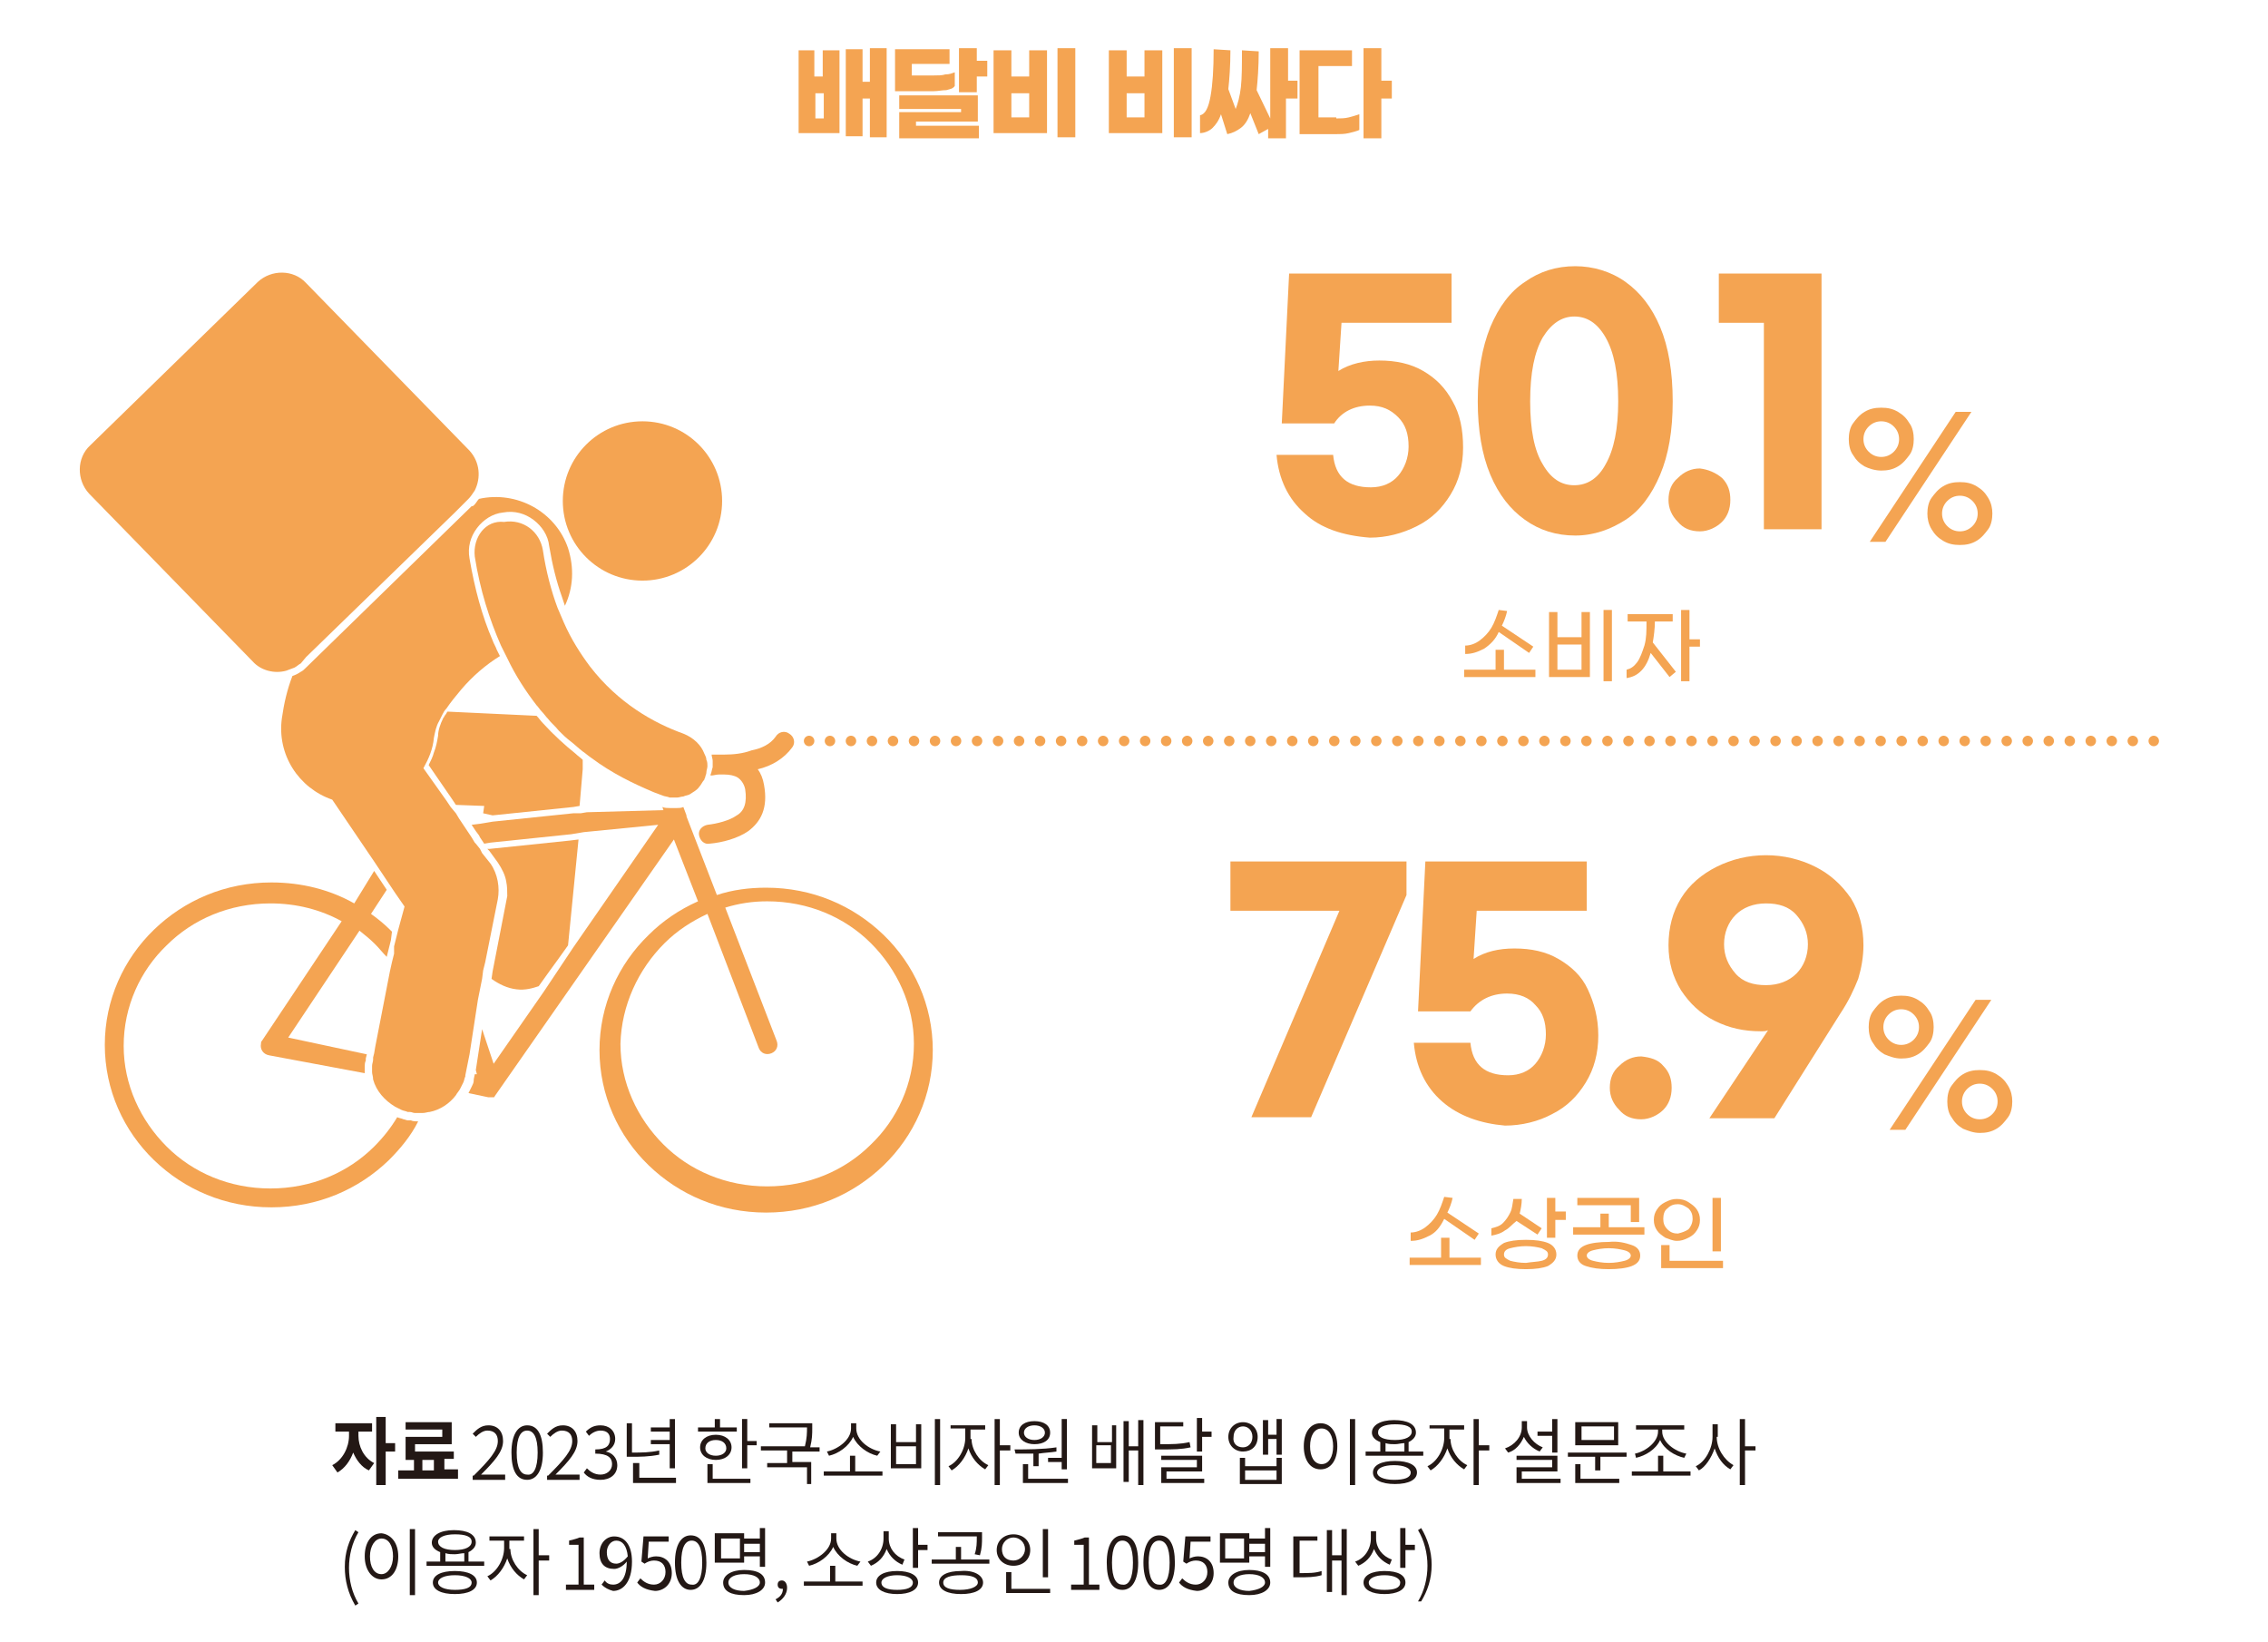 <?xml version="1.0" encoding="utf-8"?>
<!-- Generator: Adobe Illustrator 27.5.0, SVG Export Plug-In . SVG Version: 6.00 Build 0)  -->
<svg version="1.1" id="레이어_1" xmlns="http://www.w3.org/2000/svg" xmlns:xlink="http://www.w3.org/1999/xlink" x="0px"
	 y="0px" width="216.4px" height="156.7px" viewBox="0 0 216.4 156.7" style="enable-background:new 0 0 216.4 156.7;"
	 xml:space="preserve">
<style type="text/css">
	.st0{fill:#F4A452;}
	.st1{fill:#231815;}
	.st2{fill:none;stroke:#F4A452;stroke-linecap:round;stroke-linejoin:round;stroke-dasharray:0,2.005;}
	.st3{fill:none;stroke:#F4A452;stroke-linecap:round;stroke-linejoin:round;}
	.st4{clip-path:url(#SVGID_00000054249492157147528740000018314656638004593794_);fill:#F4A452;}
</style>
<g>
	<g>
		<path class="st0" d="M78.6,4.8h1.5v7.9h-3.9V4.8h1.5v2.5h0.8V4.8z M78.6,11.3V8.9h-0.8v2.4H78.6z M84.6,4.6v8.5H83V9.4h-0.7V13
			h-1.6V4.7h1.6v3.1H83V4.6H84.6z"/>
		<path class="st0" d="M90.3,8.6c-0.4,0-0.8,0.1-1.2,0.1h-3.7V4.7h5.2v1.4h-3.6v1.1h2.1c0.4,0,0.8,0,1.1-0.1c0.4,0,0.6-0.1,0.9-0.2
			v1.3C90.9,8.5,90.6,8.5,90.3,8.6z M87.4,12h6v1.2h-7.6v-2.5h5.9v-0.3h-5.9V9.1h7.5v2.5h-5.9V12z M94.2,5.8v1.5h-1v1.5h-1.7V4.6
			h1.7v1.2H94.2z"/>
		<path class="st0" d="M98.2,4.8h1.7v7.9h-5.1V4.8h1.7v2.5h1.7V4.8z M98.2,11.2V8.9h-1.7v2.3H98.2z M102.6,4.6v8.5h-1.7V4.6H102.6z"
			/>
		<path class="st0" d="M109.2,4.8h1.7v7.9h-5.1V4.8h1.7v2.5h1.7V4.8z M109.2,11.2V8.9h-1.7v2.3H109.2z M113.7,4.6v8.5H112V4.6H113.7
			z"/>
		<path class="st0" d="M123.6,9.4h-0.9v3.8H121v-0.9l-0.9,0.5l-0.8-2c-0.2,0.6-0.5,1.1-0.9,1.4c-0.4,0.3-0.8,0.5-1.3,0.6h0v0
			l-0.6-1.9c-0.2,0.6-0.5,1-0.8,1.3s-0.8,0.5-1.2,0.5v-1.7c0.5-0.1,0.8-0.7,1-1.8c0.2-1.1,0.3-2.6,0.3-4.5l1.6,0.1
			c0,1.5-0.1,2.8-0.2,3.7l0.7,1.9c0.2-0.5,0.4-1.2,0.5-2.1s0.1-2.1,0.1-3.5l1.6,0.1c0,1.5-0.1,2.8-0.2,3.7l1.3,2.7V4.6h1.7v3.1h0.9
			V9.4z"/>
		<path class="st0" d="M127.5,11.3c0.4,0,0.8,0,1.2-0.1c0.4-0.1,0.7-0.2,1-0.3v1.5c-0.2,0.1-0.6,0.2-1,0.3s-0.9,0.1-1.3,0.1H124V4.8
			h5v1.5h-3.2v4.9H127.5z M132.8,9.4h-1v3.8h-1.7V4.6h1.7v3.1h1V9.4z"/>
	</g>
	<g>
		<path class="st1" d="M34.2,137c0,1,0.5,2.1,1.5,2.6l-0.5,0.7c-0.7-0.3-1.2-1-1.5-1.7c-0.3,0.8-0.8,1.5-1.5,1.9l-0.5-0.7
			c1-0.5,1.6-1.7,1.6-2.8v-0.4H32v-0.8h3.5v0.8h-1.3V137z M37.7,138.5h-0.9v3.2h-0.9v-6.5h0.9v2.5h0.9V138.5z"/>
		<path class="st1" d="M43.7,140.3v0.8H38v-0.8h1.5v-1h-0.8v-2.2h3.5v-0.7h-3.5v-0.7h4.4v2.1h-3.5v0.7h3.7v0.7h-0.9v1H43.7z
			 M40.3,140.3h1.1v-1h-1.1V140.3z"/>
	</g>
	<g>
		<path class="st1" d="M45.2,140.8c1.5-1.5,2.3-2.4,2.3-3.3c0-0.6-0.3-1-1-1c-0.4,0-0.8,0.3-1.1,0.6l-0.3-0.3
			c0.4-0.4,0.8-0.8,1.5-0.8c0.9,0,1.4,0.6,1.4,1.5c0,1-0.8,1.9-2.1,3.2c0.3,0,0.6,0,0.8,0h1.5v0.5h-3.1V140.8z"/>
		<path class="st1" d="M48.8,138.6c0-1.7,0.6-2.6,1.5-2.6c1,0,1.5,0.9,1.5,2.6c0,1.7-0.6,2.6-1.5,2.6
			C49.3,141.2,48.8,140.3,48.8,138.6z M51.3,138.6c0-1.5-0.4-2.1-1-2.1c-0.6,0-1,0.6-1,2.1c0,1.5,0.4,2.1,1,2.1
			C50.9,140.8,51.3,140.1,51.3,138.6z"/>
		<path class="st1" d="M52.3,140.8c1.5-1.5,2.3-2.4,2.3-3.3c0-0.6-0.3-1-1-1c-0.4,0-0.8,0.3-1.1,0.6l-0.3-0.3
			c0.4-0.4,0.8-0.8,1.5-0.8c0.9,0,1.4,0.6,1.4,1.5c0,1-0.8,1.9-2.1,3.2c0.3,0,0.6,0,0.8,0h1.5v0.5h-3.1V140.8z"/>
		<path class="st1" d="M55.7,140.5l0.3-0.4c0.3,0.3,0.7,0.6,1.3,0.6c0.6,0,1.1-0.4,1.1-1c0-0.6-0.4-1-1.6-1v-0.4
			c1.1,0,1.4-0.4,1.4-1c0-0.5-0.3-0.8-0.9-0.8c-0.4,0-0.8,0.2-1.1,0.5l-0.3-0.4c0.4-0.4,0.8-0.6,1.4-0.6c0.8,0,1.4,0.5,1.4,1.3
			c0,0.6-0.4,1-0.9,1.2v0c0.6,0.1,1.1,0.6,1.1,1.3c0,0.9-0.7,1.4-1.6,1.4C56.5,141.2,56,140.9,55.7,140.5z"/>
		<path class="st1" d="M62.9,138.8c-1,0.2-1.8,0.2-2.7,0.2h-0.4v-3.2h0.5v2.8c0.9,0,1.7,0,2.6-0.2L62.9,138.8z M64.5,141.1v0.4h-4.1
			v-1.9H61v1.4H64.5z M63.9,137.8h-1.8v-0.4h1.8v-0.8h-1.8v-0.4h1.8v-0.8h0.5v4.7h-0.5V137.8z"/>
		<path class="st1" d="M70.2,136.6h-3.6v-0.4h1.6v-0.8h0.5v0.8h1.6V136.6z M68.3,139.3c-0.9,0-1.5-0.5-1.5-1.2
			c0-0.7,0.6-1.2,1.5-1.2s1.5,0.5,1.5,1.2C69.8,138.8,69.2,139.3,68.3,139.3z M68.3,138.9c0.6,0,1-0.3,1-0.7c0-0.5-0.4-0.8-1-0.8
			c-0.6,0-1,0.3-1,0.8C67.3,138.6,67.7,138.9,68.3,138.9z M68,141.1h3.6v0.4h-4.1v-1.8H68V141.1z M72.2,137.5v0.4h-0.9v2.2h-0.5
			v-4.7h0.5v2.1H72.2z"/>
		<path class="st1" d="M75.6,138.3v1.2h1.8v2.1H77V140h-3.8v-0.4h1.9v-1.2h-2.5v-0.4h4.2c0.2-0.8,0.2-1.3,0.2-1.8v0h-3.6v-0.4h4.1
			v0.5c0,0.5,0,1-0.2,1.8h0.9v0.4H75.6z"/>
		<path class="st1" d="M84.2,140.4v0.4h-5.6v-0.4h2.5v-1.5h0.5v1.5H84.2z M83.7,138.9c-0.9-0.2-1.9-0.9-2.3-1.8
			c-0.4,0.9-1.4,1.6-2.3,1.8l-0.2-0.4c1-0.2,2.3-1.1,2.3-2.2v-0.5h0.5v0.5c0,1.1,1.2,2,2.3,2.2L83.7,138.9z"/>
		<path class="st1" d="M85.5,135.9v1.7h1.9v-1.7h0.5v4.2H85v-4.2H85.5z M85.5,139.7h1.9V138h-1.9V139.7z M89.7,135.4v6.3h-0.5v-6.3
			H89.7z"/>
		<path class="st1" d="M92.7,137.3c0,1,0.7,2.1,1.6,2.5l-0.3,0.4c-0.7-0.4-1.3-1.1-1.6-2c-0.3,0.9-0.9,1.7-1.6,2.1l-0.3-0.4
			c0.9-0.4,1.6-1.6,1.6-2.7v-0.9h-1.4V136h3.3v0.4h-1.4V137.3z M96.4,138.4h-1v3.3h-0.5v-6.3h0.5v2.5h1V138.4z"/>
		<path class="st1" d="M98.6,138.7c-0.6,0-1.2,0-1.7,0l-0.1-0.4c1.1,0,2.7,0,4-0.2l0,0.4c-0.6,0.1-1.1,0.1-1.7,0.2v1.2h-0.5V138.7z
			 M97.2,136.7c0-0.7,0.6-1.1,1.5-1.1c0.9,0,1.5,0.4,1.5,1.1c0,0.7-0.6,1.1-1.5,1.1C97.9,137.8,97.2,137.4,97.2,136.7z M101.9,141.1
			v0.4h-4.3v-1.8h0.5v1.4H101.9z M97.7,136.7c0,0.4,0.4,0.7,1,0.7c0.6,0,1-0.3,1-0.7s-0.4-0.7-1-0.7C98.1,136,97.7,136.3,97.7,136.7
			z M101.3,139.1v-3.7h0.5v4.8h-0.5v-0.7H100v-0.4H101.3z"/>
		<path class="st1" d="M106,136h0.5v4.1h-2.3V136h0.5v1.6h1.4V136z M106,137.9h-1.4v1.7h1.4V137.9z M109.1,135.4v6.3h-0.5v-3.3h-0.9
			v3h-0.5v-5.8h0.5v2.4h0.9v-2.5H109.1z"/>
		<path class="st1" d="M113.6,138.1c-0.9,0.2-1.6,0.2-2.9,0.2h-0.5v-2.6h2.7v0.4h-2.2v1.7c1.2,0,1.9,0,2.8-0.2L113.6,138.1z
			 M111.3,141.1h3.6v0.4h-4.1V140h3.4v-0.7h-3.4v-0.4h3.9v1.5h-3.4V141.1z M115.6,136.7v0.4h-0.9v1.4h-0.5v-3.2h0.5v1.3H115.6z"/>
		<path class="st1" d="M118.6,138.5c-0.8,0-1.4-0.6-1.4-1.4c0-0.8,0.6-1.4,1.4-1.4c0.8,0,1.4,0.6,1.4,1.4
			C120,138,119.4,138.5,118.6,138.5z M118.6,138.1c0.5,0,0.9-0.4,0.9-1c0-0.6-0.4-1-0.9-1c-0.5,0-0.9,0.4-0.9,1
			C117.6,137.7,118,138.1,118.6,138.1z M121.8,139.1h0.5v2.5h-4v-2.5h0.5v0.8h3V139.1z M121.8,140.3h-3v0.9h3V140.3z M122.3,135.4
			v3.4h-0.5v-1.5H121v1.5h-0.5v-3.3h0.5v1.4h0.8v-1.5H122.3z"/>
		<path class="st1" d="M127.6,138c0,1.3-0.6,2.2-1.6,2.2s-1.6-0.9-1.6-2.2c0-1.3,0.6-2.2,1.6-2.2S127.6,136.7,127.6,138z M125,138
			c0,1,0.4,1.7,1.1,1.7s1.1-0.7,1.1-1.7c0-1-0.4-1.7-1.1-1.7S125,137,125,138z M129.3,135.4v6.3h-0.5v-6.3H129.3z"/>
		<path class="st1" d="M135.8,138.5v0.4h-5.5v-0.4h1.4v-0.9c-0.5-0.2-0.8-0.5-0.8-0.9c0-0.7,0.8-1.2,2.1-1.2s2.1,0.4,2.1,1.2
			c0,0.4-0.3,0.7-0.7,0.9v0.9H135.8z M135.2,140.5c0,0.7-0.8,1.1-2.1,1.1s-2.1-0.4-2.1-1.1s0.8-1.1,2.1-1.1S135.2,139.8,135.2,140.5
			z M133.1,137.4c1,0,1.6-0.3,1.6-0.8c0-0.5-0.6-0.7-1.6-0.7c-1,0-1.6,0.3-1.6,0.7C131.4,137.1,132,137.4,133.1,137.4z M134.6,140.5
			c0-0.4-0.6-0.7-1.6-0.7c-1,0-1.6,0.3-1.6,0.7s0.6,0.7,1.6,0.7C134,141.2,134.6,141,134.6,140.5z M132.2,138.5h1.8v-0.8
			c-0.3,0-0.6,0.1-0.9,0.1c-0.3,0-0.6,0-0.9-0.1V138.5z"/>
		<path class="st1" d="M138.4,137.3c0,1,0.7,2.1,1.6,2.5l-0.3,0.4c-0.7-0.4-1.3-1.1-1.6-2c-0.3,0.9-0.9,1.7-1.6,2.1l-0.3-0.4
			c0.9-0.4,1.6-1.6,1.6-2.7v-0.9h-1.4V136h3.3v0.4h-1.4V137.3z M142.1,138.4h-1v3.3h-0.5v-6.3h0.5v2.5h1V138.4z"/>
		<path class="st1" d="M146.9,138.5c-0.7-0.3-1.2-0.8-1.5-1.4c-0.3,0.7-0.8,1.3-1.5,1.5l-0.3-0.4c0.9-0.3,1.6-1.1,1.6-2v-0.6h0.5
			v0.6c0,0.8,0.7,1.6,1.5,1.9L146.9,138.5z M148.9,141.1v0.4h-4.2V140h3.4v-0.7h-3.4v-0.4h3.9v1.5h-3.4v0.7H148.9z M148.1,137h-1.4
			v-0.4h1.4v-1.2h0.5v3.2h-0.5V137z"/>
		<path class="st1" d="M155.2,138.6v0.4h-2.5v1.3h-0.5V139h-2.6v-0.4H155.2z M150.8,141.1h3.7v0.4h-4.2v-1.8h0.5V141.1z
			 M154.4,137.9h-4.1v-2.2h4.1V137.9z M154,136.1h-3.1v1.3h3.1V136.1z"/>
		<path class="st1" d="M161.3,140.4v0.4h-5.6v-0.4h2.5v-1.5h0.5v1.5H161.3z M156,138.7c1-0.2,2.2-1.1,2.2-2.1v-0.2h-2.1V136h4.6v0.4
			h-2.1v0.2c0,1,1.2,1.9,2.3,2.1l-0.2,0.4c-0.9-0.2-1.9-0.8-2.3-1.7c-0.4,0.9-1.4,1.5-2.3,1.7L156,138.7z"/>
		<path class="st1" d="M163.8,137.1c0,1.1,0.7,2.2,1.6,2.7l-0.3,0.4c-0.7-0.4-1.2-1.1-1.5-2c-0.3,0.9-0.9,1.8-1.5,2.1l-0.3-0.4
			c0.9-0.4,1.6-1.7,1.6-2.8v-1.2h0.5V137.1z M167.5,138.4h-1v3.3H166v-6.3h0.5v2.6h1V138.4z"/>
	</g>
	<g>
		<path class="st1" d="M32.9,149.5c0-1.4,0.4-2.5,1-3.5l0.3,0.2c-0.6,1-0.9,2.2-0.9,3.4c0,1.2,0.3,2.4,0.9,3.4l-0.3,0.2
			C33.2,152,32.9,150.8,32.9,149.5z"/>
		<path class="st1" d="M38,148.5c0,1.3-0.6,2.2-1.6,2.2c-0.9,0-1.6-0.9-1.6-2.2c0-1.3,0.6-2.2,1.6-2.2C37.3,146.4,38,147.2,38,148.5
			z M35.3,148.5c0,1,0.4,1.7,1.1,1.7c0.6,0,1.1-0.7,1.1-1.7c0-1-0.4-1.7-1.1-1.7C35.8,146.8,35.3,147.5,35.3,148.5z M39.6,145.9v6.3
			h-0.5v-6.3H39.6z"/>
		<path class="st1" d="M46.2,149v0.4h-5.5V149H42v-0.9c-0.5-0.2-0.8-0.5-0.8-0.9c0-0.7,0.8-1.2,2.1-1.2s2.1,0.4,2.1,1.2
			c0,0.4-0.3,0.7-0.7,0.9v0.9H46.2z M45.5,151c0,0.7-0.8,1.1-2.1,1.1s-2.1-0.4-2.1-1.1s0.8-1.1,2.1-1.1S45.5,150.3,45.5,151z
			 M43.4,147.9c1,0,1.6-0.3,1.6-0.8c0-0.5-0.6-0.7-1.6-0.7c-1,0-1.6,0.3-1.6,0.7C41.8,147.6,42.4,147.9,43.4,147.9z M45,151
			c0-0.4-0.6-0.7-1.6-0.7s-1.6,0.3-1.6,0.7s0.6,0.7,1.6,0.7S45,151.5,45,151z M42.5,149h1.8v-0.8c-0.3,0-0.6,0.1-0.9,0.1
			s-0.6,0-0.9-0.1V149z"/>
		<path class="st1" d="M48.7,147.8c0,1,0.7,2.1,1.6,2.5l-0.3,0.4c-0.7-0.4-1.3-1.1-1.6-2c-0.3,0.9-0.9,1.7-1.6,2.1l-0.3-0.4
			c0.9-0.4,1.6-1.6,1.6-2.7V147h-1.4v-0.4h3.3v0.4h-1.4V147.8z M52.4,148.9h-1v3.3h-0.5v-6.3h0.5v2.5h1V148.9z"/>
		<path class="st1" d="M54.1,151.2h1.1v-3.8h-0.9V147c0.4-0.1,0.8-0.2,1-0.3h0.4v4.5h1v0.5h-2.7V151.2z"/>
		<path class="st1" d="M57.4,151.2l0.3-0.4c0.2,0.3,0.5,0.4,0.8,0.4c0.7,0,1.3-0.6,1.3-2.2c-0.3,0.4-0.8,0.7-1.2,0.7
			c-0.9,0-1.4-0.5-1.4-1.5c0-0.9,0.6-1.6,1.4-1.6c1,0,1.7,0.8,1.7,2.4c0,2-0.9,2.8-1.8,2.8C58.1,151.7,57.7,151.5,57.4,151.2z
			 M58.8,149.2c0.3,0,0.7-0.2,1.1-0.7c-0.1-1-0.5-1.5-1.1-1.5c-0.5,0-0.9,0.5-0.9,1.1C57.9,148.8,58.2,149.2,58.8,149.2z"/>
		<path class="st1" d="M60.8,151l0.3-0.4c0.3,0.3,0.7,0.6,1.3,0.6c0.6,0,1.1-0.5,1.1-1.2c0-0.7-0.4-1.1-1.1-1.1
			c-0.3,0-0.6,0.1-0.9,0.3l-0.3-0.2l0.2-2.4h2.4v0.5h-1.9l-0.1,1.6c0.2-0.1,0.5-0.2,0.8-0.2c0.8,0,1.5,0.5,1.5,1.6s-0.8,1.7-1.6,1.7
			C61.6,151.7,61.1,151.4,60.8,151z"/>
		<path class="st1" d="M64.4,149.1c0-1.7,0.6-2.6,1.5-2.6c1,0,1.5,0.9,1.5,2.6c0,1.7-0.6,2.6-1.5,2.6
			C65,151.7,64.4,150.8,64.4,149.1z M67,149.1c0-1.5-0.4-2.1-1-2.1c-0.6,0-1,0.6-1,2.1c0,1.5,0.4,2.1,1,2.1
			C66.6,151.3,67,150.6,67,149.1z"/>
		<path class="st1" d="M71,149.1h-2.8v-2.8H71v0.5h1.5v-1H73v3.7h-0.5v-1H71V149.1z M70.6,146.8h-1.8v1.9h1.8V146.8z M73,151
			c0,0.7-0.8,1.2-2,1.2c-1.3,0-2-0.4-2-1.2c0-0.7,0.8-1.2,2-1.2C72.3,149.8,73,150.2,73,151z M72.5,151c0-0.5-0.6-0.8-1.5-0.8
			c-0.9,0-1.5,0.3-1.5,0.8s0.6,0.8,1.5,0.8C71.9,151.7,72.5,151.4,72.5,151z M71,147.3v0.8h1.5v-0.8H71z"/>
		<path class="st1" d="M74,152.6c0.4-0.2,0.7-0.5,0.7-1c0,0-0.1,0-0.1,0c-0.2,0-0.4-0.1-0.4-0.4c0-0.3,0.2-0.4,0.4-0.4
			c0.3,0,0.5,0.3,0.5,0.7c0,0.6-0.4,1.1-0.9,1.4L74,152.6z"/>
		<path class="st1" d="M82.3,150.9v0.4h-5.6v-0.4h2.5v-1.5h0.5v1.5H82.3z M81.8,149.4c-0.9-0.2-1.9-0.9-2.3-1.8
			c-0.4,0.9-1.4,1.6-2.3,1.8L77,149c1-0.2,2.3-1.1,2.3-2.2v-0.5h0.5v0.5c0,1.1,1.2,2,2.3,2.2L81.8,149.4z"/>
		<path class="st1" d="M86.1,149.3c-0.7-0.3-1.2-0.8-1.5-1.5c-0.3,0.8-0.8,1.3-1.5,1.6l-0.3-0.4c0.9-0.3,1.5-1.2,1.5-2.2v-0.7h0.5
			v0.7c0,0.9,0.6,1.7,1.5,2L86.1,149.3z M87.6,151c0,0.7-0.8,1.1-2,1.1s-2-0.4-2-1.1c0-0.7,0.8-1.1,2-1.1S87.6,150.3,87.6,151z
			 M87.1,151c0-0.4-0.6-0.7-1.5-0.7c-0.9,0-1.5,0.3-1.5,0.7c0,0.5,0.6,0.7,1.5,0.7C86.5,151.7,87.1,151.5,87.1,151z M88.5,147.5v0.4
			h-0.9v1.7h-0.5v-3.8h0.5v1.6H88.5z"/>
		<path class="st1" d="M94.4,148.8v0.4h-5.5v-0.4h2.3v-1.2h0.5v1.2H94.4z M93.8,151c0,0.7-0.8,1.1-2.1,1.1c-1.3,0-2.1-0.4-2.1-1.1
			c0-0.7,0.8-1.1,2.1-1.1C92.9,149.8,93.8,150.3,93.8,151z M93.2,146.6h-3.7v-0.4h4.2v0.5c0,0.5,0,1-0.2,1.7l-0.5-0.1
			c0.2-0.6,0.2-1.1,0.2-1.6V146.6z M93.3,151c0-0.5-0.6-0.7-1.6-0.7S90,150.5,90,151c0,0.5,0.6,0.7,1.6,0.7S93.3,151.4,93.3,151z"/>
		<path class="st1" d="M96.7,149.4c-0.9,0-1.6-0.6-1.6-1.5c0-0.9,0.7-1.5,1.6-1.5c0.9,0,1.6,0.6,1.6,1.5
			C98.3,148.8,97.6,149.4,96.7,149.4z M96.7,148.9c0.6,0,1.1-0.5,1.1-1.1c0-0.6-0.5-1.1-1.1-1.1c-0.6,0-1.1,0.5-1.1,1.1
			C95.6,148.5,96,148.9,96.7,148.9z M100.2,151.6v0.4H96v-2h0.5v1.6H100.2z M100,150.5h-0.5v-4.6h0.5V150.5z"/>
		<path class="st1" d="M102.3,151.2h1.1v-3.8h-0.9V147c0.4-0.1,0.8-0.2,1-0.3h0.4v4.5h1v0.5h-2.7V151.2z"/>
		<path class="st1" d="M105.6,149.1c0-1.7,0.6-2.6,1.5-2.6c1,0,1.5,0.9,1.5,2.6c0,1.7-0.6,2.6-1.5,2.6
			C106.1,151.7,105.6,150.8,105.6,149.1z M108.1,149.1c0-1.5-0.4-2.1-1-2.1c-0.6,0-1,0.6-1,2.1c0,1.5,0.4,2.1,1,2.1
			C107.7,151.3,108.1,150.6,108.1,149.1z"/>
		<path class="st1" d="M109.1,149.1c0-1.7,0.6-2.6,1.5-2.6c1,0,1.5,0.9,1.5,2.6c0,1.7-0.6,2.6-1.5,2.6
			C109.7,151.7,109.1,150.8,109.1,149.1z M111.6,149.1c0-1.5-0.4-2.1-1-2.1c-0.6,0-1,0.6-1,2.1c0,1.5,0.4,2.1,1,2.1
			C111.2,151.3,111.6,150.6,111.6,149.1z"/>
		<path class="st1" d="M112.5,151l0.3-0.4c0.3,0.3,0.7,0.6,1.3,0.6c0.6,0,1.1-0.5,1.1-1.2c0-0.7-0.4-1.1-1.1-1.1
			c-0.3,0-0.6,0.1-0.9,0.3l-0.3-0.2l0.2-2.4h2.4v0.5h-1.9l-0.1,1.6c0.2-0.1,0.5-0.2,0.8-0.2c0.8,0,1.5,0.5,1.5,1.6s-0.8,1.7-1.6,1.7
			C113.3,151.7,112.8,151.4,112.5,151z"/>
		<path class="st1" d="M119.2,149.1h-2.8v-2.8h2.8v0.5h1.5v-1h0.5v3.7h-0.5v-1h-1.5V149.1z M118.7,146.8h-1.8v1.9h1.8V146.8z
			 M121.2,151c0,0.7-0.8,1.2-2,1.2c-1.3,0-2-0.4-2-1.2c0-0.7,0.8-1.2,2-1.2C120.4,149.8,121.2,150.2,121.2,151z M120.7,151
			c0-0.5-0.6-0.8-1.5-0.8c-0.9,0-1.5,0.3-1.5,0.8s0.6,0.8,1.5,0.8C120.1,151.7,120.7,151.4,120.7,151z M119.2,147.3v0.8h1.5v-0.8
			H119.2z"/>
		<path class="st1" d="M124,150.1c0.9,0,1.5,0,2.1-0.2l0,0.4c-0.7,0.2-1.3,0.2-2.3,0.2h-0.4v-3.9h2.3v0.4H124V150.1z M128.5,145.9
			v6.3H128v-3.3h-0.9v3h-0.5V146h0.5v2.4h0.9v-2.5H128.5z"/>
		<path class="st1" d="M132.6,149.3c-0.7-0.3-1.2-0.8-1.5-1.5c-0.3,0.8-0.8,1.3-1.5,1.6l-0.3-0.4c0.9-0.3,1.5-1.2,1.5-2.2v-0.7h0.5
			v0.7c0,0.9,0.6,1.7,1.5,2L132.6,149.3z M134.1,151c0,0.7-0.8,1.1-2,1.1c-1.2,0-2-0.4-2-1.1c0-0.7,0.8-1.1,2-1.1
			C133.4,149.9,134.1,150.3,134.1,151z M133.6,151c0-0.4-0.6-0.7-1.5-0.7c-0.9,0-1.5,0.3-1.5,0.7c0,0.5,0.6,0.7,1.5,0.7
			C133.1,151.7,133.6,151.5,133.6,151z M135,147.5v0.4h-0.9v1.7h-0.5v-3.8h0.5v1.6H135z"/>
		<path class="st1" d="M135.3,152.8c0.6-1,0.9-2.2,0.9-3.4c0-1.2-0.3-2.4-0.9-3.4l0.3-0.2c0.6,1,1,2.2,1,3.5c0,1.4-0.4,2.5-1,3.5
			L135.3,152.8z"/>
	</g>
	<g>
		<path class="st0" d="M124.5,49c-1.6-1.4-2.5-3.3-2.7-5.6h5.4c0.2,2.1,1.4,3.1,3.6,3.1c1.1,0,2-0.4,2.6-1.1c0.6-0.7,1-1.7,1-2.8
			c0-1.2-0.3-2.1-1-2.8c-0.7-0.7-1.5-1.1-2.7-1.1c-1.5,0-2.7,0.6-3.4,1.7h-5l0.7-14.3h15.5v4.7h-10.5l-0.3,4.6c1.1-0.7,2.5-1,3.9-1
			c1.6,0,3,0.3,4.2,1s2.1,1.6,2.8,2.9c0.7,1.2,1,2.7,1,4.4c0,1.7-0.4,3.2-1.2,4.5c-0.8,1.3-1.8,2.3-3.2,3c-1.4,0.7-2.9,1.1-4.5,1.1
			C128.1,51.1,126,50.4,124.5,49z"/>
		<path class="st0" d="M155.1,26.9c1.4,1,2.5,2.4,3.3,4.3c0.8,1.9,1.2,4.3,1.2,7.1c0,2.8-0.4,5.1-1.2,7c-0.8,1.9-1.9,3.4-3.3,4.3
			s-3,1.5-4.8,1.5c-1.8,0-3.4-0.5-4.8-1.5c-1.4-1-2.5-2.4-3.3-4.3c-0.8-1.9-1.2-4.3-1.2-7c0-2.8,0.4-5.1,1.2-7.1
			c0.8-1.9,1.9-3.4,3.3-4.3c1.4-1,3-1.5,4.8-1.5C152,25.4,153.7,25.9,155.1,26.9z M147.2,32.2c-0.8,1.4-1.2,3.4-1.2,6.1
			c0,2.7,0.4,4.7,1.2,6c0.8,1.4,1.8,2,3,2c1.3,0,2.3-0.7,3-2c0.8-1.4,1.2-3.4,1.2-6c0-2.7-0.4-4.7-1.2-6.1c-0.8-1.4-1.8-2-3-2
			C149,30.2,148,30.9,147.2,32.2z"/>
		<path class="st0" d="M164.3,45.6c0.6,0.6,0.8,1.3,0.8,2.1c0,0.9-0.3,1.6-0.8,2.1s-1.3,0.9-2.1,0.9c-0.9,0-1.6-0.3-2.1-0.9
			c-0.6-0.6-0.9-1.3-0.9-2.1c0-0.9,0.3-1.6,0.9-2.1c0.6-0.6,1.3-0.9,2.1-0.9C163,44.8,163.7,45.1,164.3,45.6z"/>
		<path class="st0" d="M173.7,50.5h-5.4V30.8H164v-4.7h9.8V50.5z"/>
	</g>
	<g>
		<path class="st0" d="M177.9,44.5c-0.5-0.3-0.8-0.6-1.1-1.1c-0.3-0.4-0.4-1-0.4-1.5s0.1-1.1,0.4-1.5c0.3-0.4,0.6-0.8,1.1-1.1
			c0.5-0.3,1-0.4,1.6-0.4s1.1,0.1,1.6,0.4c0.5,0.3,0.8,0.6,1.1,1.1c0.3,0.4,0.4,1,0.4,1.5s-0.1,1.1-0.4,1.5
			c-0.3,0.4-0.6,0.8-1.1,1.1c-0.5,0.3-1,0.4-1.6,0.4S178.3,44.7,177.9,44.5z M180.7,43.1c0.3-0.3,0.5-0.7,0.5-1.2s-0.2-0.9-0.5-1.2
			c-0.3-0.3-0.7-0.5-1.2-0.5s-0.9,0.2-1.2,0.5c-0.3,0.3-0.5,0.7-0.5,1.2s0.2,0.9,0.5,1.2c0.3,0.3,0.7,0.5,1.2,0.5
			S180.4,43.4,180.7,43.1z M186.6,39.3h1.5l-8.2,12.4h-1.5L186.6,39.3z M185.4,51.6c-0.5-0.3-0.8-0.6-1.1-1.1s-0.4-1-0.4-1.5
			s0.1-1.1,0.4-1.5s0.6-0.8,1.1-1.1c0.5-0.3,1-0.4,1.6-0.4c0.6,0,1.1,0.1,1.6,0.4c0.5,0.3,0.8,0.6,1.1,1.1s0.4,1,0.4,1.5
			s-0.1,1.1-0.4,1.5s-0.6,0.8-1.1,1.1c-0.5,0.3-1,0.4-1.6,0.4C186.4,52,185.9,51.9,185.4,51.6z M188.2,50.2c0.3-0.3,0.5-0.7,0.5-1.2
			s-0.2-0.9-0.5-1.2c-0.3-0.3-0.7-0.5-1.2-0.5c-0.5,0-0.9,0.2-1.2,0.5c-0.3,0.3-0.5,0.7-0.5,1.2s0.2,0.9,0.5,1.2
			c0.3,0.3,0.7,0.5,1.2,0.5C187.5,50.7,187.9,50.5,188.2,50.2z"/>
	</g>
	<g>
		<path class="st0" d="M146.5,63.9v0.7h-6.8v-0.7h3V62h0.8v1.9H146.5z M141.6,61.9c-0.6,0.3-1.1,0.5-1.8,0.5v-0.8
			c0.5,0,1-0.2,1.4-0.5c0.4-0.3,0.8-0.7,1.1-1.2c0.3-0.5,0.5-1.1,0.7-1.7l0.8,0.1c-0.1,0.5-0.3,1-0.5,1.4l3,2l-0.4,0.6l-2.9-2
			C142.7,61,142.2,61.5,141.6,61.9z"/>
		<path class="st0" d="M150.9,58.4h0.8v6.2h-3.9v-6.2h0.8v2.4h2.3V58.4z M150.9,63.9v-2.4h-2.3v2.4H150.9z M153.8,58.2V65H153v-6.8
			H153.8z"/>
		<path class="st0" d="M157.7,61.3l2.2,2.8l-0.6,0.5l-1.8-2.3c-0.2,0.7-0.5,1.3-0.9,1.7c-0.4,0.4-0.8,0.6-1.4,0.7v-0.8
			c0.4-0.1,0.7-0.3,1-0.7s0.5-1,0.7-1.6c0.2-0.7,0.2-1.4,0.2-2.3h-1.8v-0.7h4.3v0.7h-1.7C157.9,60,157.8,60.7,157.7,61.3z
			 M162.2,61.7h-1V65h-0.8v-6.8h0.8V61h1V61.7z"/>
	</g>
	<g>
		<path class="st0" d="M134.2,85.4l-9.1,21.2h-5.7l8.4-19.7h-10.4v-4.7h16.8V85.4z"/>
		<path class="st0" d="M137.6,105.1c-1.6-1.4-2.5-3.3-2.7-5.6h5.4c0.2,2.1,1.4,3.1,3.6,3.1c1.1,0,2-0.4,2.6-1.1c0.6-0.7,1-1.7,1-2.8
			c0-1.2-0.3-2.1-1-2.8c-0.6-0.7-1.5-1.1-2.7-1.1c-1.5,0-2.7,0.6-3.5,1.7h-5l0.7-14.3h15.4v4.7h-10.5l-0.3,4.6c1.1-0.7,2.4-1,3.9-1
			c1.6,0,3,0.3,4.2,1s2.2,1.6,2.8,2.9s1,2.7,1,4.4c0,1.7-0.4,3.2-1.2,4.5c-0.8,1.3-1.8,2.3-3.2,3c-1.3,0.7-2.9,1.1-4.5,1.1
			C141.3,107.2,139.2,106.5,137.6,105.1z"/>
		<path class="st0" d="M158.7,101.7c0.6,0.6,0.8,1.3,0.8,2.1c0,0.9-0.3,1.6-0.8,2.1s-1.3,0.9-2.1,0.9c-0.9,0-1.6-0.3-2.1-0.9
			c-0.6-0.6-0.9-1.3-0.9-2.1c0-0.9,0.3-1.6,0.9-2.1c0.6-0.6,1.3-0.9,2.1-0.9C157.5,100.9,158.2,101.1,158.7,101.7z"/>
		<path class="st0" d="M168.7,98.3c-0.2,0.1-0.4,0.1-0.7,0.1c-1.6,0-3-0.3-4.4-1s-2.4-1.7-3.2-2.9c-0.8-1.3-1.2-2.7-1.2-4.3
			c0-1.7,0.4-3.2,1.2-4.5c0.8-1.3,2-2.3,3.4-3s3-1.1,4.7-1.1c1.7,0,3.3,0.4,4.7,1.1s2.5,1.7,3.4,3c0.8,1.3,1.2,2.8,1.2,4.5
			c0,1.1-0.2,2.2-0.5,3.2c-0.4,1-0.9,2.1-1.7,3.3l-6.3,10h-6.2L168.7,98.3z M171.4,92.9c0.7-0.7,1.1-1.7,1.1-2.8s-0.4-2-1.1-2.8
			s-1.7-1.1-2.9-1.1s-2.2,0.4-2.9,1.1s-1.1,1.7-1.1,2.8s0.4,2,1.1,2.8s1.7,1.1,2.9,1.1S170.7,93.6,171.4,92.9z"/>
	</g>
	<g>
		<path class="st0" d="M179.8,100.6c-0.5-0.3-0.8-0.6-1.1-1.1c-0.3-0.4-0.4-1-0.4-1.5s0.1-1.1,0.4-1.5c0.3-0.4,0.6-0.8,1.1-1.1
			c0.5-0.3,1-0.4,1.6-0.4s1.1,0.1,1.6,0.4c0.5,0.3,0.8,0.6,1.1,1.1c0.3,0.4,0.4,1,0.4,1.5s-0.1,1.1-0.4,1.5
			c-0.3,0.4-0.6,0.8-1.1,1.1c-0.5,0.3-1,0.4-1.6,0.4S180.3,100.8,179.8,100.6z M182.6,99.2c0.3-0.3,0.5-0.7,0.5-1.2
			s-0.2-0.9-0.5-1.2c-0.3-0.3-0.7-0.5-1.2-0.5s-0.9,0.2-1.2,0.5c-0.3,0.3-0.5,0.7-0.5,1.2s0.2,0.9,0.5,1.2c0.3,0.3,0.7,0.5,1.2,0.5
			S182.3,99.5,182.6,99.2z M188.5,95.4h1.5l-8.2,12.4h-1.5L188.5,95.4z M187.3,107.7c-0.5-0.3-0.8-0.6-1.1-1.1
			c-0.3-0.4-0.4-1-0.4-1.5s0.1-1.1,0.4-1.5c0.3-0.4,0.6-0.8,1.1-1.1c0.5-0.3,1-0.4,1.6-0.4c0.6,0,1.1,0.1,1.6,0.4
			c0.5,0.3,0.8,0.6,1.1,1.1s0.4,1,0.4,1.5s-0.1,1.1-0.4,1.5s-0.6,0.8-1.1,1.1c-0.5,0.3-1,0.4-1.6,0.4
			C188.3,108.1,187.8,107.9,187.3,107.7z M190.1,106.3c0.3-0.3,0.5-0.7,0.5-1.2s-0.2-0.9-0.5-1.2c-0.3-0.3-0.7-0.5-1.2-0.5
			c-0.5,0-0.9,0.2-1.2,0.5c-0.3,0.3-0.5,0.7-0.5,1.2s0.2,0.9,0.5,1.2c0.3,0.3,0.7,0.5,1.2,0.5C189.4,106.8,189.8,106.6,190.1,106.3z
			"/>
	</g>
	<g>
		<path class="st0" d="M141.3,120v0.7h-6.8V120h3v-1.9h0.8v1.9H141.3z M136.4,117.9c-0.6,0.3-1.1,0.5-1.8,0.5v-0.8
			c0.5,0,1-0.2,1.4-0.5c0.4-0.3,0.8-0.7,1.1-1.2c0.3-0.5,0.5-1.1,0.7-1.7l0.8,0.1c-0.1,0.5-0.3,1-0.5,1.4l3,2l-0.4,0.6l-2.9-2
			C137.4,117.1,137,117.6,136.4,117.9z"/>
		<path class="st0" d="M143.6,117.4c-0.4,0.3-0.8,0.4-1.3,0.5v-0.7c0.4-0.1,0.8-0.2,1.1-0.5c0.3-0.3,0.5-0.6,0.7-1
			c0.2-0.4,0.2-0.8,0.3-1.3l0.8,0c0,0.5-0.1,1-0.2,1.4l2.1,1.4l-0.4,0.6l-2-1.3C144.3,116.8,144,117.2,143.6,117.4z M147.7,118.6
			c0.5,0.2,0.8,0.6,0.8,1.1s-0.3,0.8-0.8,1.1c-0.5,0.2-1.2,0.3-2.1,0.3c-0.9,0-1.6-0.1-2.1-0.3c-0.5-0.2-0.8-0.6-0.8-1.1
			s0.3-0.8,0.8-1.1c0.5-0.2,1.2-0.3,2.1-0.3C146.5,118.3,147.2,118.4,147.7,118.6z M147.1,120.3c0.4-0.1,0.6-0.3,0.6-0.6
			s-0.2-0.4-0.6-0.6c-0.4-0.1-0.9-0.2-1.5-0.2c-0.6,0-1.1,0.1-1.5,0.2s-0.6,0.3-0.6,0.6s0.2,0.4,0.6,0.6c0.4,0.1,0.9,0.2,1.5,0.2
			C146.2,120.4,146.7,120.4,147.1,120.3z M149.4,115.6v0.8h-1v1.7h-0.8v-3.8h0.8v1.3H149.4z"/>
		<path class="st0" d="M156.9,117.1v0.7h-6.8v-0.7h2.6v-1.3h0.8v1.3H156.9z M155.7,118.8c0.6,0.2,0.8,0.6,0.8,1c0,0.5-0.3,0.8-0.8,1
			s-1.3,0.3-2.2,0.3s-1.6-0.1-2.2-0.3s-0.8-0.6-0.8-1c0-0.5,0.3-0.8,0.8-1s1.3-0.3,2.2-0.3C154.4,118.4,155.1,118.6,155.7,118.8z
			 M155.6,115h-5.1v-0.7h5.9v2.3h-0.8V115z M155,120.3c0.4-0.1,0.6-0.3,0.6-0.5c0-0.2-0.2-0.4-0.6-0.5c-0.4-0.1-0.9-0.2-1.5-0.2
			c-0.6,0-1.1,0.1-1.5,0.2c-0.4,0.1-0.6,0.3-0.6,0.5c0,0.2,0.2,0.4,0.6,0.5c0.4,0.1,0.9,0.2,1.5,0.2S154.6,120.4,155,120.3z"/>
		<path class="st0" d="M158.9,118.1c-0.3-0.2-0.6-0.4-0.8-0.7c-0.2-0.3-0.3-0.6-0.3-1c0-0.4,0.1-0.7,0.3-1c0.2-0.3,0.4-0.5,0.8-0.7
			s0.7-0.3,1.1-0.3s0.8,0.1,1.1,0.3s0.6,0.4,0.8,0.7c0.2,0.3,0.3,0.6,0.3,1c0,0.4-0.1,0.7-0.3,1c-0.2,0.3-0.4,0.5-0.8,0.7
			s-0.7,0.3-1.1,0.3S159.2,118.2,158.9,118.1z M158.5,118.8h0.8v1.5h5.1v0.7h-5.9V118.8z M161.1,117.3c0.2-0.2,0.4-0.6,0.4-1
			c0-0.4-0.1-0.7-0.4-1c-0.3-0.2-0.6-0.4-1-0.4c-0.4,0-0.7,0.1-1,0.4c-0.3,0.2-0.4,0.6-0.4,1c0,0.4,0.1,0.7,0.4,1s0.6,0.4,1,0.4
			C160.5,117.6,160.8,117.5,161.1,117.3z M163.4,114.3h0.8v5.1h-0.8V114.3z"/>
	</g>
	<line class="st2" x1="203.5" y1="70.7" x2="78.2" y2="70.7"/>
	<path class="st3" d="M77.2,70.7L77.2,70.7 M205.5,70.7L205.5,70.7"/>
	<g>
		<defs>
			<rect id="SVGID_1_" x="-15.3" y="-2.9" width="239.1" height="171"/>
		</defs>
		<clipPath id="SVGID_00000109019136825222037840000005782316858991842971_">
			<use xlink:href="#SVGID_1_"  style="overflow:visible;"/>
		</clipPath>
		<path style="clip-path:url(#SVGID_00000109019136825222037840000005782316858991842971_);fill:#F4A452;" d="M54.4,80.2L46.7,81
			l-0.2,0l0.2,0.2l0.8,1.1c0.4,0.6,0.7,1.2,0.8,1.8c0.1,0.5,0.1,0.9,0.1,1.4l0,0L47,92.7l-0.1,0.7c0.7,0.5,1.5,0.9,2.4,1
			c0.8,0.1,1.5-0.1,2.1-0.3l1-1.4l0.8-1.1l1-1.4l1-10.1L54.4,80.2z"/>
		<path style="clip-path:url(#SVGID_00000109019136825222037840000005782316858991842971_);fill:#F4A452;" d="M47,77.8l7.7-0.8
			l0.6-0.1l0.3-3.5c0-0.1,0-0.2,0-0.4c0-0.2,0-0.3,0-0.5c-0.2-0.2-0.5-0.4-0.7-0.6c-1-0.8-2.1-1.8-3.1-2.9c-0.2-0.2-0.4-0.5-0.6-0.7
			l-8.5-0.4c-0.1,0.1-0.1,0.2-0.2,0.3c-0.1,0.1-0.1,0.2-0.2,0.3c-0.3,0.6-0.5,1.2-0.5,1.7c-0.1,0.6-0.2,1.1-0.4,1.6
			c-0.1,0.4-0.3,0.8-0.5,1.2l2.2,3.2l0.4,0.6l2.7,0.1l-0.1,0.7L47,77.8z"/>
		<path style="clip-path:url(#SVGID_00000109019136825222037840000005782316858991842971_);fill:#F4A452;" d="M63.4,90
			c1.2-1.2,2.6-2.1,4.1-2.8l4.9,12.8c0.2,0.5,0.7,0.7,1.2,0.5c0.5-0.2,0.7-0.7,0.5-1.2l-4.9-12.7c1.3-0.4,2.6-0.6,4-0.6
			c3.9,0,7.4,1.5,9.9,4c2.5,2.5,4.1,5.9,4.1,9.6c0,3.8-1.6,7.2-4.1,9.6c-2.5,2.5-6,4-9.9,4c-3.9,0-7.4-1.5-9.9-4
			c-2.5-2.5-4.1-5.9-4.1-9.6C59.3,95.9,60.9,92.5,63.4,90 M54.7,77.6l-7.7,0.8l-0.6,0.1l-0.6,0.1l-0.8,0.1l0.4,0.6l0.3,0.4l0.1,0.2
			l0.4,0.6l0,0l0.6-0.1l7.7-0.8l0.6-0.1l0.6-0.1l7.1-0.7l-8.1,11.7l-1,1.5l-0.8,1.2l-1,1.5l-4.8,6.9l-1.1-3.3l-0.2,1.3l-0.2,1.3
			l-0.2,1.3l0.1,0.4l-0.2,0l-0.1,0.5c0,0,0,0.1,0,0.1c0,0.2-0.1,0.4-0.2,0.6c-0.1,0.2-0.2,0.4-0.3,0.6l1.9,0.4l0,0l0,0l0,0l0,0l0,0
			l0,0l0,0c0.1,0,0.3,0,0.4,0l0,0l0,0l0,0l0,0l0,0l0,0l0,0c0,0,0,0,0.1,0l0,0l0,0l0,0l0,0l0,0l0,0l0,0l0,0l0,0l0,0l0,0l0,0l0,0l0,0
			c0.1,0,0.1-0.1,0.1-0.1l0,0l0,0l0,0l0,0l17.1-24.5l2.3,5.9c-1.8,0.8-3.4,1.9-4.7,3.2c-2.9,2.8-4.7,6.7-4.7,11
			c0,4.3,1.8,8.2,4.7,11c2.9,2.8,6.8,4.5,11.2,4.5c4.4,0,8.3-1.7,11.2-4.5c2.9-2.8,4.7-6.7,4.7-11c0-4.3-1.8-8.2-4.7-11
			c-2.9-2.8-6.8-4.5-11.2-4.5c-1.6,0-3.2,0.2-4.7,0.7l-2.9-7.5c0,0,0-0.1,0-0.1l-0.3-0.8c-0.2,0.1-0.4,0.1-0.6,0.1
			c-0.2,0-0.4,0-0.7,0c-0.2,0-0.5,0-0.7-0.1l0.1,0.3L56,77.5l-0.6,0.1L54.7,77.6z"/>
		<path style="clip-path:url(#SVGID_00000109019136825222037840000005782316858991842971_);fill:#F4A452;" d="M67.8,73.9l0,0.1
			c0.3,0,0.5-0.1,0.8-0.1l0,0c0.2,0,0.3,0,0.5,0c0.5,0,1,0.1,1.3,0.3c0.3,0.2,0.6,0.6,0.7,1.1c0.2,1.3-0.1,2.1-0.8,2.5
			c-0.7,0.5-1.9,0.8-2.8,0.9c-0.5,0.1-0.9,0.5-0.8,1c0.1,0.5,0.5,0.9,1,0.8c1.2-0.1,2.7-0.5,3.7-1.2c1.2-0.9,1.9-2.2,1.5-4.4
			c-0.1-0.6-0.3-1.1-0.6-1.5c1.3-0.3,2.5-1,3.3-2.1c0.3-0.4,0.2-1-0.3-1.3c-0.4-0.3-1-0.2-1.3,0.3c-0.5,0.7-1.3,1.1-2.3,1.3
			C70.9,71.9,70,72,69.1,72c-0.2,0-0.4,0-0.7,0c-0.2,0-0.4,0-0.5,0c0,0.2,0.1,0.4,0.1,0.6s0,0.4,0,0.6
			C67.9,73.5,67.9,73.7,67.8,73.9"/>
		<path style="clip-path:url(#SVGID_00000109019136825222037840000005782316858991842971_);fill:#F4A452;" d="M33.8,86.2
			c-2.3-1.3-5-2-7.9-2c-4.4,0-8.3,1.7-11.2,4.5c-2.9,2.8-4.7,6.7-4.7,11c0,4.3,1.8,8.2,4.7,11c2.9,2.8,6.8,4.5,11.2,4.5
			c4.4,0,8.3-1.7,11.2-4.5c1.1-1.1,2.1-2.3,2.8-3.7c-0.2,0-0.5,0-0.7-0.1c-0.1,0-0.2,0-0.3,0c-0.1,0-0.3-0.1-0.4-0.1
			c-0.2-0.1-0.4-0.1-0.6-0.2c-0.6,1-1.3,1.9-2.2,2.8c-2.5,2.5-6,4-9.9,4c-3.9,0-7.4-1.5-9.9-4c-2.5-2.5-4.1-5.9-4.1-9.6
			c0-3.8,1.6-7.2,4.1-9.6c2.5-2.5,6-4,9.9-4c2.5,0,4.8,0.6,6.8,1.7l-7.6,11.4c-0.1,0.1-0.1,0.2-0.1,0.3c-0.1,0.5,0.2,1,0.8,1.1
			l9.1,1.7c0-0.2,0-0.4,0-0.6c0-0.2,0-0.4,0.1-0.6c0-0.1,0-0.1,0-0.2l0.1-0.4L27.5,99l6.8-10.2c0.5,0.4,1,0.8,1.5,1.3
			c0.4,0.4,0.7,0.8,1.1,1.2l0.2-0.8l0.2-0.8l0.1-0.8c-0.1-0.1-0.1-0.1-0.2-0.2c-0.5-0.5-1.1-1-1.8-1.5l1.5-2.3l-0.4-0.6l-0.4-0.6
			l-0.4-0.6L33.8,86.2z"/>
		<path style="clip-path:url(#SVGID_00000109019136825222037840000005782316858991842971_);fill:#F4A452;" d="M31.7,76.3l4,5.9
			l0.4,0.6l0.4,0.6l0.4,0.6l0.4,0.6l0.4,0.6l0.9,1.3L38,88.7l-0.2,0.8l-0.2,0.8L37.6,91l-0.2,0.8l-0.2,0.9l-1.4,7.2l-0.1,0.6
			l-0.1,0.4c0,0.1,0,0.1,0,0.2c0,0.2-0.1,0.4-0.1,0.6c0,0.2,0,0.4,0,0.6c0,0.2,0.1,0.4,0.1,0.7c0.3,1.1,1.1,2,2.1,2.6
			c0.2,0.1,0.4,0.2,0.6,0.3c0.2,0.1,0.4,0.1,0.6,0.2c0.1,0,0.1,0,0.2,0c0.2,0,0.3,0.1,0.5,0.1c0.2,0,0.5,0,0.7,0
			c0.3,0,0.5-0.1,0.7-0.1c1-0.2,1.9-0.8,2.5-1.6c0.1-0.2,0.3-0.4,0.4-0.6c0.1-0.2,0.2-0.4,0.3-0.6c0.1-0.2,0.1-0.4,0.2-0.6
			c0,0,0-0.1,0-0.1l0.1-0.5l0.3-1.5l0.2-1.3l0.2-1.3l0.2-1.3l0.2-1.3l0.4-2l0.1-0.8l0.2-0.8l1.2-6l0,0c0.2-1.1,0-2.4-0.7-3.4
			l-0.4-0.5L46,81.4L45.8,81l-0.4-0.5l-0.1-0.1L45,79.9l-0.4-0.6l-0.4-0.6l-0.4-0.6l-0.3-0.5L43,77l-0.4-0.6l-2.2-3.1
			c0.5-0.9,0.9-1.8,1-2.9c0.1-0.5,0.2-1.1,0.5-1.6c0.1-0.2,0.2-0.4,0.3-0.6c0.1-0.2,0.2-0.4,0.4-0.6c0.4-0.6,0.9-1.2,1.4-1.8
			c1.1-1.3,2.4-2.4,3.7-3.2c-0.1-0.2-0.2-0.4-0.3-0.6c-0.1-0.3-0.3-0.6-0.4-0.9c-1-2.3-1.7-4.9-2.2-7.8c-0.2-1.1,0.1-2.1,0.7-2.9
			c0.6-0.8,1.5-1.4,2.5-1.5c1.1-0.2,2.1,0.1,2.9,0.7c0.8,0.6,1.4,1.5,1.5,2.5c0.3,1.8,0.7,3.4,1.2,4.8c0.1,0.3,0.2,0.6,0.3,0.9
			c0.8-1.7,0.9-3.6,0.3-5.5c-1.2-3.5-4.9-5.5-8.5-4.7c-0.2,0.2-0.3,0.5-0.6,0.7L45,48.3L29.2,63.7c-0.2,0.2-0.3,0.3-0.5,0.4
			c-0.3,0.2-0.5,0.3-0.8,0.4c-0.5,1.3-0.8,2.6-1,4C26.4,72,28.5,75.2,31.7,76.3"/>
		<path style="clip-path:url(#SVGID_00000109019136825222037840000005782316858991842971_);fill:#F4A452;" d="M29.2,62.7l14.2-13.8
			l1.2-1.2l0.1-0.1c0.2-0.2,0.4-0.5,0.6-0.8c0.6-1.2,0.5-2.7-0.5-3.8l-15.6-16c-1.2-1.3-3.3-1.3-4.6-0.1l-16,15.6
			c-1.3,1.2-1.3,3.3-0.1,4.6l15.6,16c0.8,0.9,2.1,1.2,3.2,0.9c0.3-0.1,0.5-0.2,0.8-0.3c0.2-0.1,0.4-0.3,0.6-0.4L29.2,62.7z"/>
		<path style="clip-path:url(#SVGID_00000109019136825222037840000005782316858991842971_);fill:#F4A452;" d="M45.3,53.1
			c0.5,3.2,1.4,6,2.5,8.5c0.1,0.2,0.2,0.4,0.3,0.6c0.1,0.2,0.2,0.4,0.3,0.6c0.8,1.7,1.8,3.2,2.8,4.5c0.2,0.2,0.3,0.4,0.5,0.6
			c0.2,0.2,0.4,0.5,0.6,0.7c0.3,0.4,0.7,0.7,1,1.1c0.4,0.4,0.7,0.7,1.1,1c0.4,0.3,0.8,0.7,1.2,1c0.3,0.2,0.5,0.4,0.8,0.6
			c2,1.5,4.1,2.5,6,3.3c0.3,0.1,0.5,0.2,0.8,0.3c0,0,0,0,0,0c0.2,0.1,0.5,0.1,0.7,0.2c0.2,0,0.5,0,0.7,0c0.2,0,0.4-0.1,0.6-0.1
			c0.2-0.1,0.4-0.1,0.6-0.2c0.3-0.2,0.7-0.4,0.9-0.7c0.2-0.2,0.3-0.5,0.5-0.7c0-0.1,0.1-0.2,0.1-0.3c0-0.1,0.1-0.2,0.1-0.4
			c0-0.2,0.1-0.4,0.1-0.6c0-0.2,0-0.4-0.1-0.6c0-0.2-0.1-0.4-0.2-0.6c-0.3-0.8-1-1.5-2-1.9c-2.8-1-6.2-2.9-8.9-6.4
			c-0.9-1.2-1.8-2.6-2.5-4.2c-0.1-0.2-0.2-0.5-0.3-0.7c-0.1-0.2-0.2-0.5-0.3-0.7c-0.6-1.6-1.1-3.5-1.4-5.5c-0.3-1.8-1.9-3-3.7-2.7
			C46.3,49.6,45.1,51.3,45.3,53.1"/>
		<path style="clip-path:url(#SVGID_00000109019136825222037840000005782316858991842971_);fill:#F4A452;" d="M53.7,47.8
			c0,4.2,3.4,7.6,7.6,7.6c4.2,0,7.6-3.4,7.6-7.6c0-4.2-3.4-7.6-7.6-7.6C57.1,40.2,53.7,43.6,53.7,47.8"/>
	</g>
</g>
<g>
</g>
<g>
</g>
<g>
</g>
<g>
</g>
<g>
</g>
<g>
</g>
</svg>

